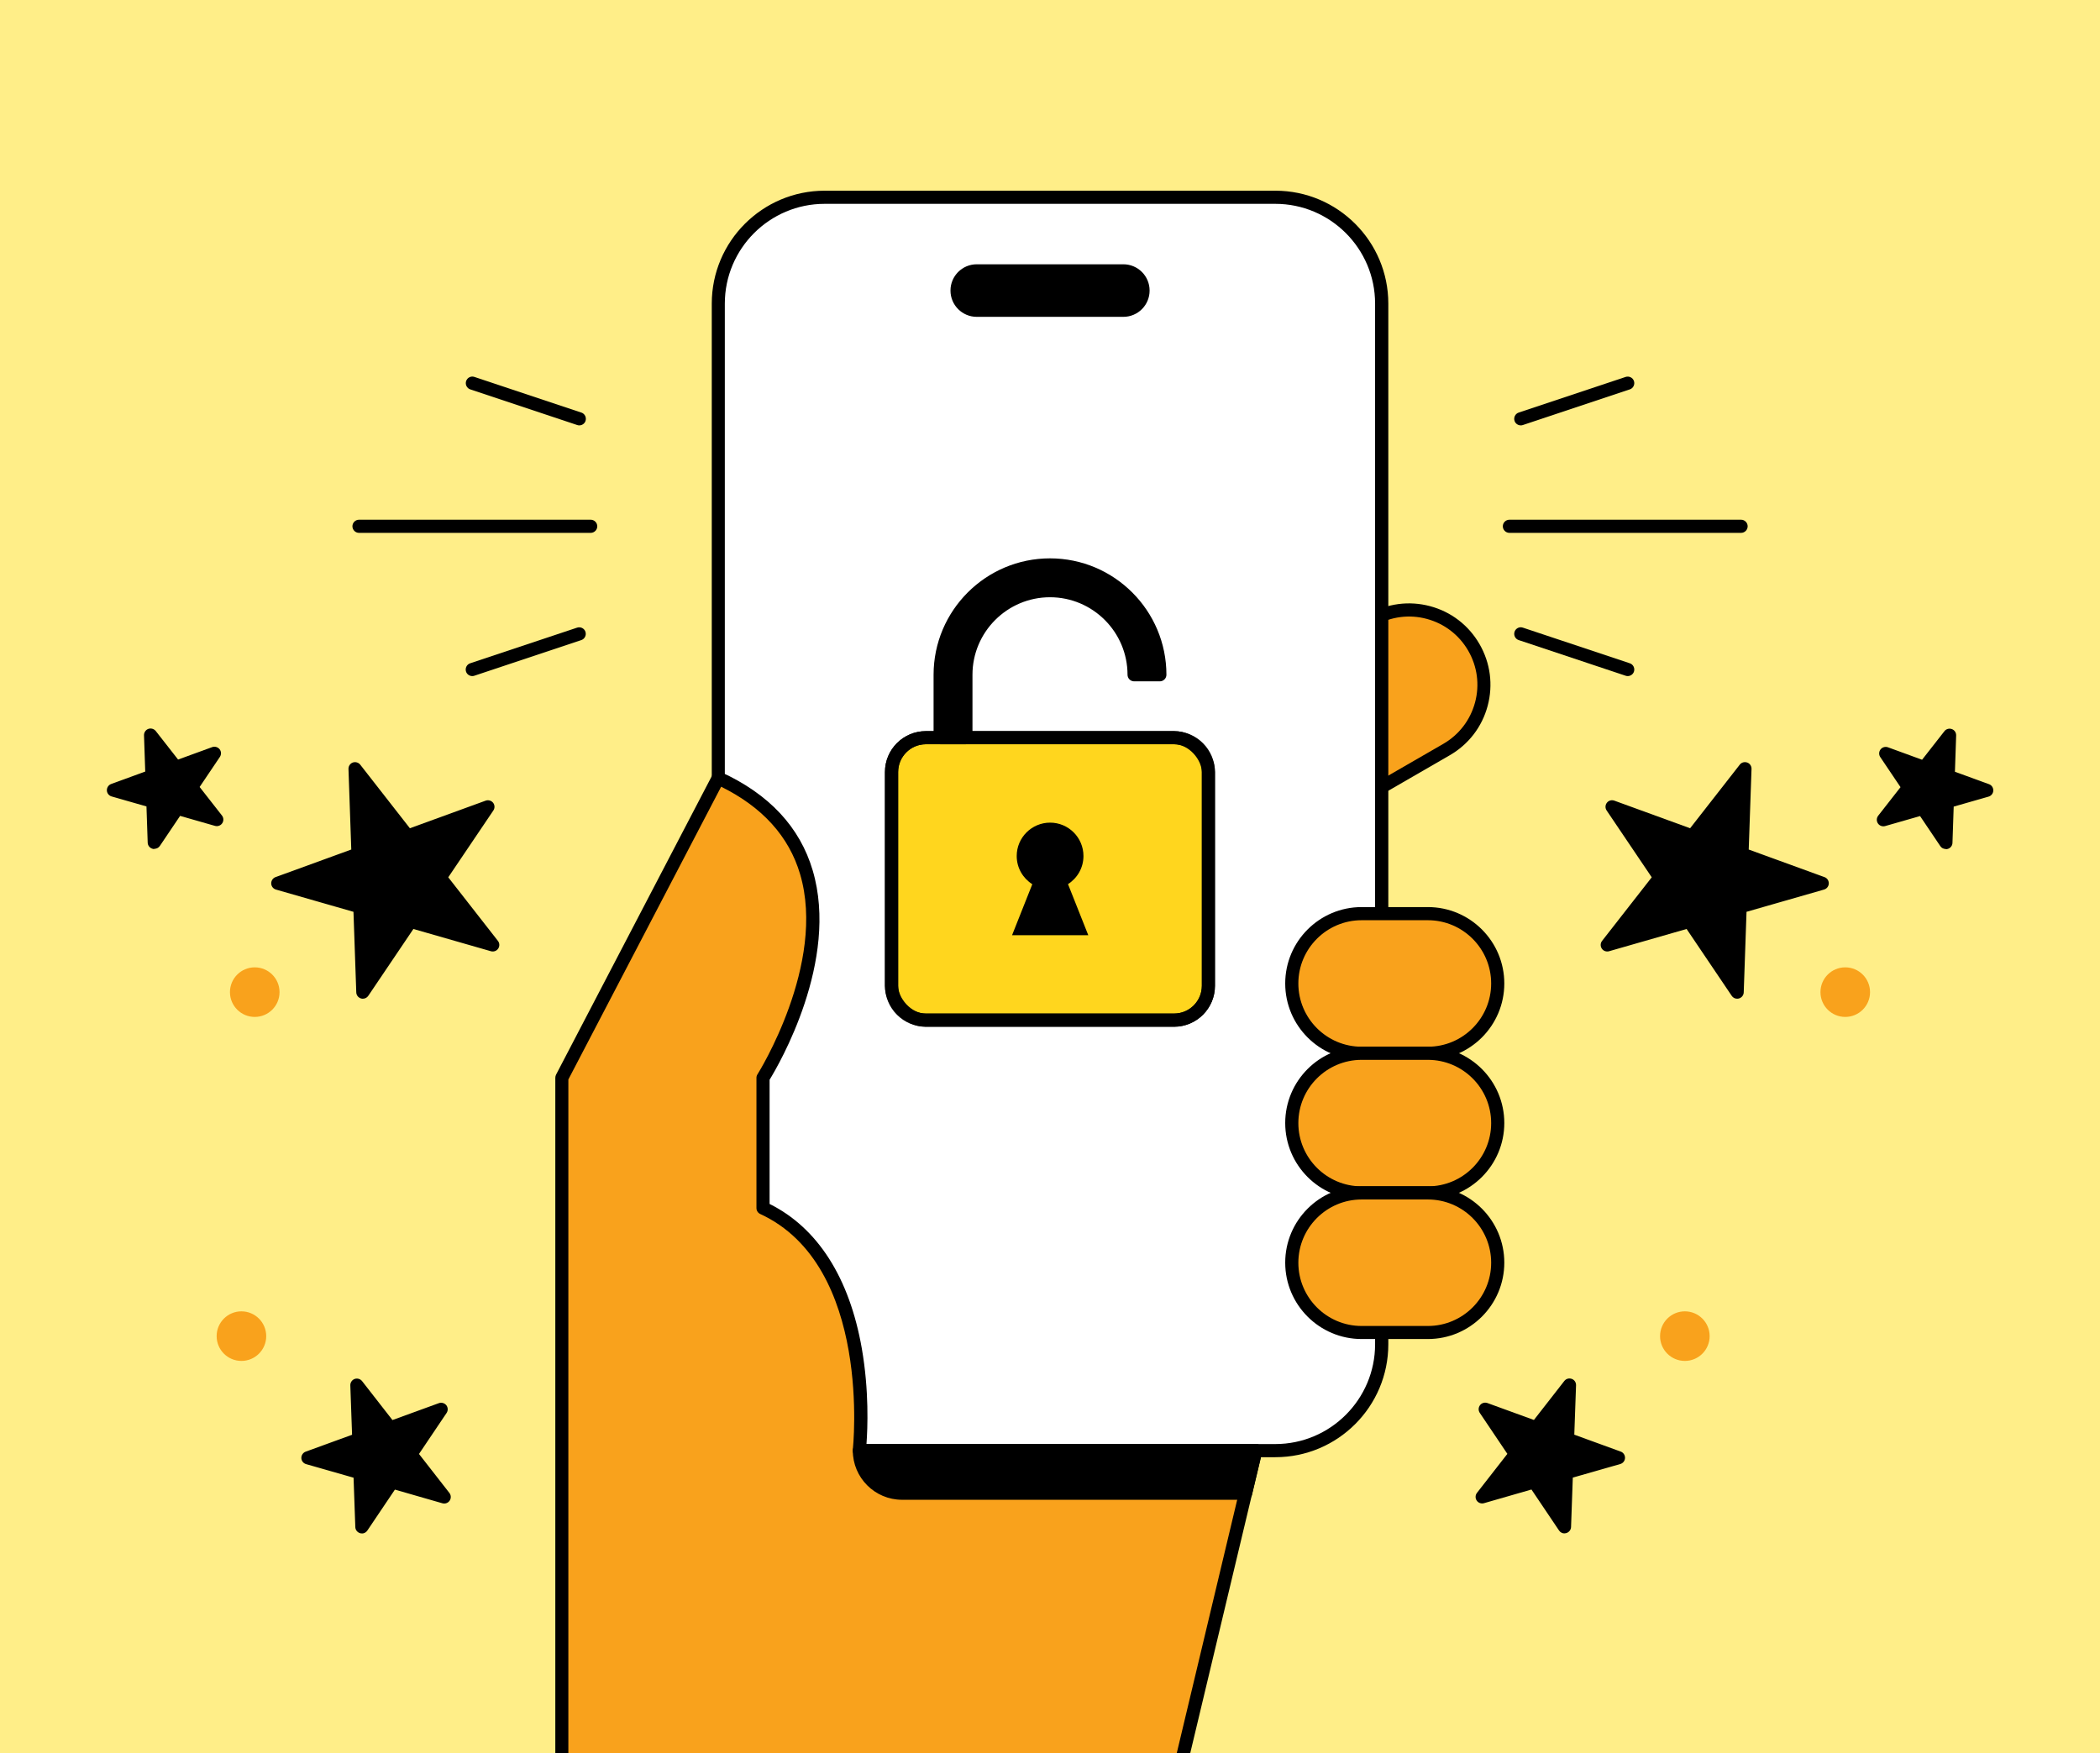 <?xml version="1.0" encoding="UTF-8"?>
<svg id="_x31_" xmlns="http://www.w3.org/2000/svg" xmlns:xlink="http://www.w3.org/1999/xlink" version="1.1" viewBox="0 0 239.72 200.13">
  <!-- Generator: Adobe Illustrator 29.1.0, SVG Export Plug-In . SVG Version: 2.1.0 Build 142)  -->
  <defs>
    <style>
      .st0 {
        fill: none;
      }

      .st1 {
        fill: #f9a21c;
      }

      .st2 {
        fill: #fe8;
      }

      .st3 {
        fill: #ffd61e;
        stroke: #000;
        stroke-linecap: round;
        stroke-linejoin: round;
        stroke-width: 1.5px;
      }

      .st4 {
        fill: #fff;
      }

      .st5 {
        clip-path: url(#clippath);
      }
    </style>
    <clipPath id="clippath">
      <rect class="st0" width="239.72" height="200.13"/>
    </clipPath>
  </defs>
  <g class="st5">
    <rect class="st2" width="239.72" height="200.13"/>
    <g>
      <path class="st1" d="M168.24,73.91c-2.36-4.08-7.58-5.48-11.66-3.12l-7.39,4.27,8.53,14.78,7.39-4.27c4.08-2.36,5.48-7.58,3.12-11.66Z"/>
      <path d="M157.73,90.59c-.26,0-.51-.13-.65-.38l-8.54-14.78c-.1-.17-.13-.38-.08-.57.05-.19.18-.36.35-.46l7.39-4.27c2.15-1.24,4.65-1.57,7.05-.93,2.4.64,4.4,2.18,5.64,4.33h0c1.24,2.15,1.57,4.65.93,7.05-.64,2.4-2.18,4.4-4.33,5.64l-7.39,4.27c-.12.07-.25.1-.37.1ZM150.22,75.33l7.79,13.48,6.74-3.89c1.8-1.04,3.09-2.72,3.63-4.73.54-2.01.26-4.11-.78-5.91h0c-1.04-1.8-2.72-3.09-4.73-3.63-2.01-.54-4.11-.26-5.91.78l-6.74,3.89Z"/>
    </g>
    <rect class="st4" x="81.99" y="22.52" width="75.74" height="143.08" rx="12.14" ry="12.14"/>
    <path d="M145.59,166.35h-51.45c-7.11,0-12.89-5.78-12.89-12.89V34.66c0-7.11,5.78-12.89,12.89-12.89h51.45c7.11,0,12.89,5.78,12.89,12.89v118.8c0,7.11-5.78,12.89-12.89,12.89ZM94.13,23.27c-6.28,0-11.39,5.11-11.39,11.39v118.8c0,6.28,5.11,11.39,11.39,11.39h51.45c6.28,0,11.39-5.11,11.39-11.39V34.66c0-6.28-5.11-11.39-11.39-11.39h-51.45Z"/>
    <g>
      <path class="st1" d="M163,104.3h-7.57c-4.4,0-7.97,3.57-7.97,7.97s3.57,7.97,7.97,7.97h7.57c4.4,0,7.97-3.57,7.97-7.97s-3.57-7.97-7.97-7.97Z"/>
      <path d="M163,120.99h-7.57c-4.81,0-8.72-3.91-8.72-8.72s3.91-8.72,8.72-8.72h7.57c4.81,0,8.72,3.91,8.72,8.72s-3.91,8.72-8.72,8.72ZM155.43,105.05c-3.98,0-7.22,3.24-7.22,7.22s3.24,7.22,7.22,7.22h7.57c3.98,0,7.22-3.24,7.22-7.22s-3.24-7.22-7.22-7.22h-7.57Z"/>
    </g>
    <g>
      <path class="st1" d="M163,120.24h-7.57c-4.4,0-7.97,3.57-7.97,7.97s3.57,7.97,7.97,7.97h7.57c4.4,0,7.97-3.57,7.97-7.97s-3.57-7.97-7.97-7.97Z"/>
      <path d="M163,136.92h-7.57c-4.81,0-8.72-3.91-8.72-8.72s3.91-8.72,8.72-8.72h7.57c4.81,0,8.72,3.91,8.72,8.72s-3.91,8.72-8.72,8.72ZM155.43,120.99c-3.98,0-7.22,3.24-7.22,7.22s3.24,7.22,7.22,7.22h7.57c3.98,0,7.22-3.24,7.22-7.22s-3.24-7.22-7.22-7.22h-7.57Z"/>
    </g>
    <g>
      <path class="st1" d="M163,136.18h-7.57c-4.4,0-7.97,3.57-7.97,7.97s3.57,7.97,7.97,7.97h7.57c4.4,0,7.97-3.57,7.97-7.97s-3.57-7.97-7.97-7.97Z"/>
      <path d="M163,152.86h-7.57c-4.81,0-8.72-3.91-8.72-8.72s3.91-8.72,8.72-8.72h7.57c4.81,0,8.72,3.91,8.72,8.72s-3.91,8.72-8.72,8.72ZM155.43,136.93c-3.98,0-7.22,3.24-7.22,7.22s3.24,7.22,7.22,7.22h7.57c3.98,0,7.22-3.24,7.22-7.22s-3.24-7.22-7.22-7.22h-7.57Z"/>
    </g>
    <path class="st1" d="M87.11,137.91v-14.87s15.71-24.7-5.12-34.22l-17.85,34.22v107.08h28.3l41.19-23.84,9.71-40.68h-45.24s2.46-21.47-10.99-27.68Z"/>
    <g>
      <path d="M67.43,60.83h-26.45c-.41,0-.75-.34-.75-.75s.34-.75.75-.75h26.45c.41,0,.75.34.75.75s-.34.75-.75.75Z"/>
      <path d="M66.13,48.56c-.08,0-.16-.01-.24-.04l-12.21-4.07c-.39-.13-.6-.56-.47-.95.13-.39.56-.61.95-.47l12.21,4.07c.39.13.6.56.47.95-.1.31-.4.51-.71.51Z"/>
      <path d="M53.91,77.18c-.31,0-.61-.2-.71-.51-.13-.39.08-.82.47-.95l12.21-4.07c.39-.13.82.08.95.47.13.39-.08.82-.47.95l-12.21,4.07c-.08.03-.16.04-.24.04Z"/>
    </g>
    <g>
      <path d="M198.75,60.83h-26.45c-.41,0-.75-.34-.75-.75s.34-.75.75-.75h26.45c.41,0,.75.34.75.75s-.34.75-.75.75Z"/>
      <path d="M173.6,48.56c-.31,0-.61-.2-.71-.51-.13-.39.08-.82.47-.95l12.21-4.07c.39-.13.82.08.95.47.13.39-.08.82-.47.95l-12.21,4.07c-.08.03-.16.04-.24.04Z"/>
      <path d="M185.81,77.18c-.08,0-.16-.01-.24-.04l-12.21-4.07c-.39-.13-.6-.56-.47-.95.13-.39.56-.61.95-.47l12.21,4.07c.39.13.6.56.47.95-.1.31-.4.51-.71.51Z"/>
    </g>
    <g>
      <polygon points="199.19 87.74 198.85 97.49 208.02 100.83 198.64 103.51 198.3 113.26 192.85 105.18 183.47 107.86 189.48 100.18 184.02 92.09 193.19 95.43 199.19 87.74"/>
      <path d="M198.3,114.01c-.25,0-.48-.12-.62-.33l-5.15-7.63-8.85,2.54c-.31.09-.65-.03-.83-.3-.18-.27-.17-.62.03-.88l5.67-7.26-5.15-7.63c-.18-.27-.17-.62.03-.88.2-.26.54-.35.85-.24l8.65,3.15,5.67-7.26c.2-.26.54-.35.85-.24.31.11.5.41.49.73l-.32,9.2,8.65,3.15c.31.11.5.41.49.73s-.23.6-.54.69l-8.85,2.54-.32,9.2c-.01.32-.23.6-.54.69-.07.02-.14.03-.21.03ZM192.85,104.43c.25,0,.48.12.62.33l4.16,6.17.26-7.44c.01-.32.23-.6.54-.69l7.16-2.05-7-2.55c-.31-.11-.5-.41-.49-.73l.26-7.44-4.58,5.87c-.2.26-.54.36-.85.24l-7-2.55,4.16,6.17c.18.27.17.62-.03.88l-4.58,5.87,7.16-2.05c.07-.02.14-.03.21-.03Z"/>
    </g>
    <g>
      <polygon points="222.54 83.92 222.38 88.6 226.78 90.2 222.27 91.49 222.11 96.17 219.49 92.29 214.99 93.58 217.87 89.89 215.25 86 219.66 87.61 222.54 83.92"/>
      <path d="M222.11,96.92c-.25,0-.48-.12-.62-.33l-2.31-3.43-3.98,1.14c-.31.09-.65-.03-.83-.3-.18-.27-.17-.62.03-.88l2.55-3.26-2.31-3.43c-.18-.27-.17-.62.03-.88.2-.26.55-.35.85-.24l3.89,1.42,2.55-3.26c.2-.26.54-.35.85-.24.31.11.5.41.49.73l-.14,4.14,3.89,1.42c.31.11.5.41.49.73s-.23.6-.54.69l-3.98,1.14-.14,4.14c-.01.32-.23.6-.54.69-.07.02-.14.03-.21.03ZM219.49,91.54c.25,0,.48.12.62.33l1.33,1.97.08-2.37c.01-.32.23-.6.54-.69l2.28-.66-2.23-.81c-.31-.11-.5-.41-.49-.73l.08-2.37-1.46,1.87c-.2.26-.54.35-.85.24l-2.23-.81,1.33,1.97c.18.27.17.62-.03.88l-1.46,1.87,2.28-.65c.07-.02.14-.03.21-.03Z"/>
    </g>
    <g>
      <polygon points="179.15 158.11 178.94 164.3 184.75 166.41 178.8 168.12 178.59 174.3 175.13 169.17 169.18 170.88 172.99 166 169.53 160.87 175.34 162.99 179.15 158.11"/>
      <path d="M178.59,175.05c-.24,0-.48-.12-.62-.33l-3.15-4.68-5.42,1.56c-.31.09-.65-.03-.83-.3-.18-.27-.17-.62.03-.88l3.47-4.45-3.15-4.68c-.18-.27-.17-.62.03-.88.2-.26.55-.35.85-.24l5.3,1.93,3.47-4.45c.2-.26.54-.35.85-.24.31.11.5.41.49.73l-.2,5.64,5.3,1.93c.31.11.5.41.49.73s-.23.6-.54.69l-5.42,1.55-.2,5.64c-.01.32-.23.6-.54.69-.07.02-.14.03-.21.03ZM175.13,168.42c.25,0,.48.12.62.33l2.17,3.21.14-3.88c.01-.32.23-.6.54-.69l3.73-1.07-3.64-1.33c-.31-.11-.5-.41-.49-.73l.14-3.88-2.39,3.06c-.2.26-.54.35-.85.24l-3.64-1.33,2.17,3.21c.18.27.17.62-.03.88l-2.39,3.06,3.73-1.07c.07-.02.14-.03.21-.03Z"/>
    </g>
    <circle class="st1" cx="192.33" cy="152.53" r="2.83"/>
    <circle class="st1" cx="210.64" cy="113.26" r="2.83"/>
    <g>
      <polygon points="40.53 87.74 40.87 97.49 31.7 100.83 41.08 103.51 41.42 113.26 46.87 105.18 56.25 107.86 50.24 100.18 55.7 92.09 46.53 95.43 40.53 87.74"/>
      <path d="M41.42,114.01c-.07,0-.14,0-.21-.03-.31-.09-.53-.37-.54-.69l-.32-9.2-8.85-2.54c-.31-.09-.53-.37-.54-.69s.19-.62.49-.73l8.65-3.15-.32-9.2c-.01-.32.19-.62.49-.73.3-.11.65-.01.85.24l5.67,7.26,8.65-3.15c.3-.11.65-.01.85.24.2.26.21.61.03.88l-5.15,7.63,5.67,7.26c.2.26.21.61.03.88-.18.27-.52.39-.83.3l-8.85-2.54-5.15,7.63c-.14.21-.38.33-.62.33ZM34.13,100.74l7.16,2.05c.31.09.53.37.54.69l.26,7.44,4.16-6.17c.18-.27.52-.39.83-.3l7.16,2.05-4.58-5.87c-.2-.26-.21-.61-.03-.88l4.16-6.17-7,2.55c-.3.11-.65.01-.85-.24l-4.58-5.87.26,7.44c.01.32-.19.62-.49.73l-7,2.55Z"/>
    </g>
    <g>
      <polygon points="17.18 83.92 17.35 88.6 12.94 90.2 17.45 91.49 17.61 96.17 20.23 92.29 24.73 93.58 21.85 89.89 24.47 86 20.07 87.61 17.18 83.92"/>
      <path d="M17.61,96.92c-.07,0-.14,0-.21-.03-.31-.09-.53-.37-.54-.69l-.14-4.14-3.98-1.14c-.31-.09-.53-.37-.54-.69s.19-.62.49-.73l3.89-1.42-.14-4.14c-.01-.32.19-.62.49-.73.3-.11.65-.01.85.24l2.55,3.26,3.89-1.42c.3-.11.65-.01.85.24.2.26.21.61.03.88l-2.31,3.43,2.55,3.26c.2.26.21.61.03.88-.18.27-.52.39-.83.3l-3.98-1.14-2.31,3.43c-.14.21-.38.33-.62.33ZM15.37,90.11l2.28.66c.31.09.53.37.54.69l.08,2.37,1.33-1.97c.18-.27.52-.39.83-.3l2.28.65-1.46-1.87c-.2-.26-.21-.61-.03-.88l1.33-1.97-2.23.81c-.3.11-.65.01-.85-.24l-1.46-1.87.08,2.37c.01.32-.19.62-.49.73l-2.23.81Z"/>
    </g>
    <g>
      <polygon points="40.74 158.11 40.96 164.3 35.15 166.41 41.09 168.12 41.31 174.3 44.77 169.17 50.72 170.88 46.91 166 50.37 160.87 44.55 162.99 40.74 158.11"/>
      <path d="M41.31,175.05c-.07,0-.14,0-.21-.03-.31-.09-.53-.37-.54-.69l-.2-5.64-5.42-1.55c-.31-.09-.53-.37-.54-.69s.19-.62.49-.73l5.3-1.93-.2-5.64c-.01-.32.19-.62.49-.73.3-.11.65-.01.85.24l3.47,4.45,5.3-1.93c.3-.11.65-.01.85.24.2.26.21.61.03.88l-3.15,4.68,3.47,4.45c.2.26.21.61.03.88-.18.27-.52.39-.83.3l-5.42-1.56-3.15,4.68c-.14.21-.38.33-.62.33ZM37.57,166.33l3.73,1.07c.31.09.53.37.54.69l.14,3.88,2.17-3.21c.18-.27.52-.39.83-.3l3.73,1.07-2.39-3.06c-.2-.26-.21-.61-.03-.88l2.17-3.22-3.64,1.33c-.3.11-.65.01-.85-.24l-2.39-3.06.14,3.88c.01.32-.19.62-.49.73l-3.64,1.33Z"/>
    </g>
    <circle class="st1" cx="27.56" cy="152.53" r="2.83"/>
    <circle class="st1" cx="29.08" cy="113.26" r="2.83"/>
    <g>
      <path d="M142.18,170.46h-39.22c-2.69,0-4.86-2.18-4.86-4.86h45.24l-1.16,4.86Z"/>
      <path d="M142.18,171.21h-39.22c-3.09,0-5.61-2.52-5.61-5.61,0-.41.34-.75.75-.75h45.25c.23,0,.45.1.59.29.14.18.19.42.14.64l-1.16,4.86c-.08.34-.38.58-.73.58ZM98.92,166.35c.35,1.91,2.03,3.36,4.04,3.36h38.63l.8-3.36h-43.48Z"/>
    </g>
    <path d="M92.44,230.87h-28.3c-.41,0-.75-.34-.75-.75v-107.08c0-.12.03-.24.08-.35l17.85-34.22c.18-.35.61-.5.98-.33,5.49,2.51,9.01,6.28,10.47,11.22,3.06,10.33-3.88,22.21-4.92,23.9v14.18c5.49,2.73,9.12,8.43,10.53,16.51.84,4.83.66,9.13.53,10.89h44.43c.23,0,.45.1.59.29.14.18.19.42.14.64l-9.71,40.68c-.05.2-.18.37-.35.47l-41.19,23.84c-.11.07-.24.1-.38.1ZM64.89,229.37h27.35l40.74-23.58,9.41-39.45h-44.29c-.21,0-.42-.09-.56-.25-.14-.16-.21-.37-.19-.58.02-.21,2.24-21.01-10.56-26.92-.27-.12-.44-.39-.44-.68v-14.87c0-.14.04-.28.12-.4.08-.12,7.9-12.61,4.86-22.86-1.27-4.3-4.31-7.65-9.01-9.97l-17.44,33.42v106.14Z"/>
    <g>
      <g>
        <rect class="st3" x="101.77" y="84.21" width="36.17" height="32.25" rx="3.92" ry="3.92"/>
        <path d="M134.02,117.21h-28.33c-2.58,0-4.67-2.1-4.67-4.67v-24.4c0-2.58,2.1-4.67,4.67-4.67h28.33c2.58,0,4.67,2.1,4.67,4.67v24.4c0,2.58-2.1,4.67-4.67,4.67ZM105.7,84.96c-1.75,0-3.17,1.42-3.17,3.17v24.4c0,1.75,1.42,3.17,3.17,3.17h28.33c1.75,0,3.17-1.42,3.17-3.17v-24.4c0-1.75-1.42-3.17-3.17-3.17h-28.33Z"/>
      </g>
      <path d="M121.9,100.94c1.07-.68,1.78-1.86,1.78-3.22,0-2.11-1.71-3.81-3.81-3.81s-3.81,1.71-3.81,3.81c0,1.36.71,2.54,1.78,3.22l-2.31,5.82h8.7l-2.31-5.82Z"/>
      <g>
        <path d="M129.46,77.03h2.94c0-6.91-5.62-12.54-12.54-12.54s-12.54,5.62-12.54,12.54v7.18h2.94v-7.18c0-5.29,4.31-9.6,9.6-9.6s9.6,4.31,9.6,9.6Z"/>
        <path d="M110.26,84.96h-2.94c-.41,0-.75-.34-.75-.75v-7.18c0-7.33,5.96-13.29,13.29-13.29s13.29,5.96,13.29,13.29c0,.41-.34.75-.75.75h-2.94c-.41,0-.75-.34-.75-.75,0-4.88-3.97-8.85-8.85-8.85s-8.85,3.97-8.85,8.85v7.18c0,.41-.34.75-.75.75ZM108.07,83.46h1.44v-6.43c0-5.71,4.64-10.35,10.35-10.35s9.94,4.24,10.32,9.6h1.45c-.39-6.15-5.52-11.04-11.77-11.04s-11.79,5.29-11.79,11.79v6.43ZM130.21,77.03h0,0Z"/>
      </g>
    </g>
    <g>
      <line x1="111.49" y1="33.17" x2="128.23" y2="33.17"/>
      <path d="M128.23,36.17h-16.73c-1.66,0-3-1.34-3-3s1.34-3,3-3h16.73c1.66,0,3,1.34,3,3s-1.34,3-3,3Z"/>
    </g>
  </g>
</svg>